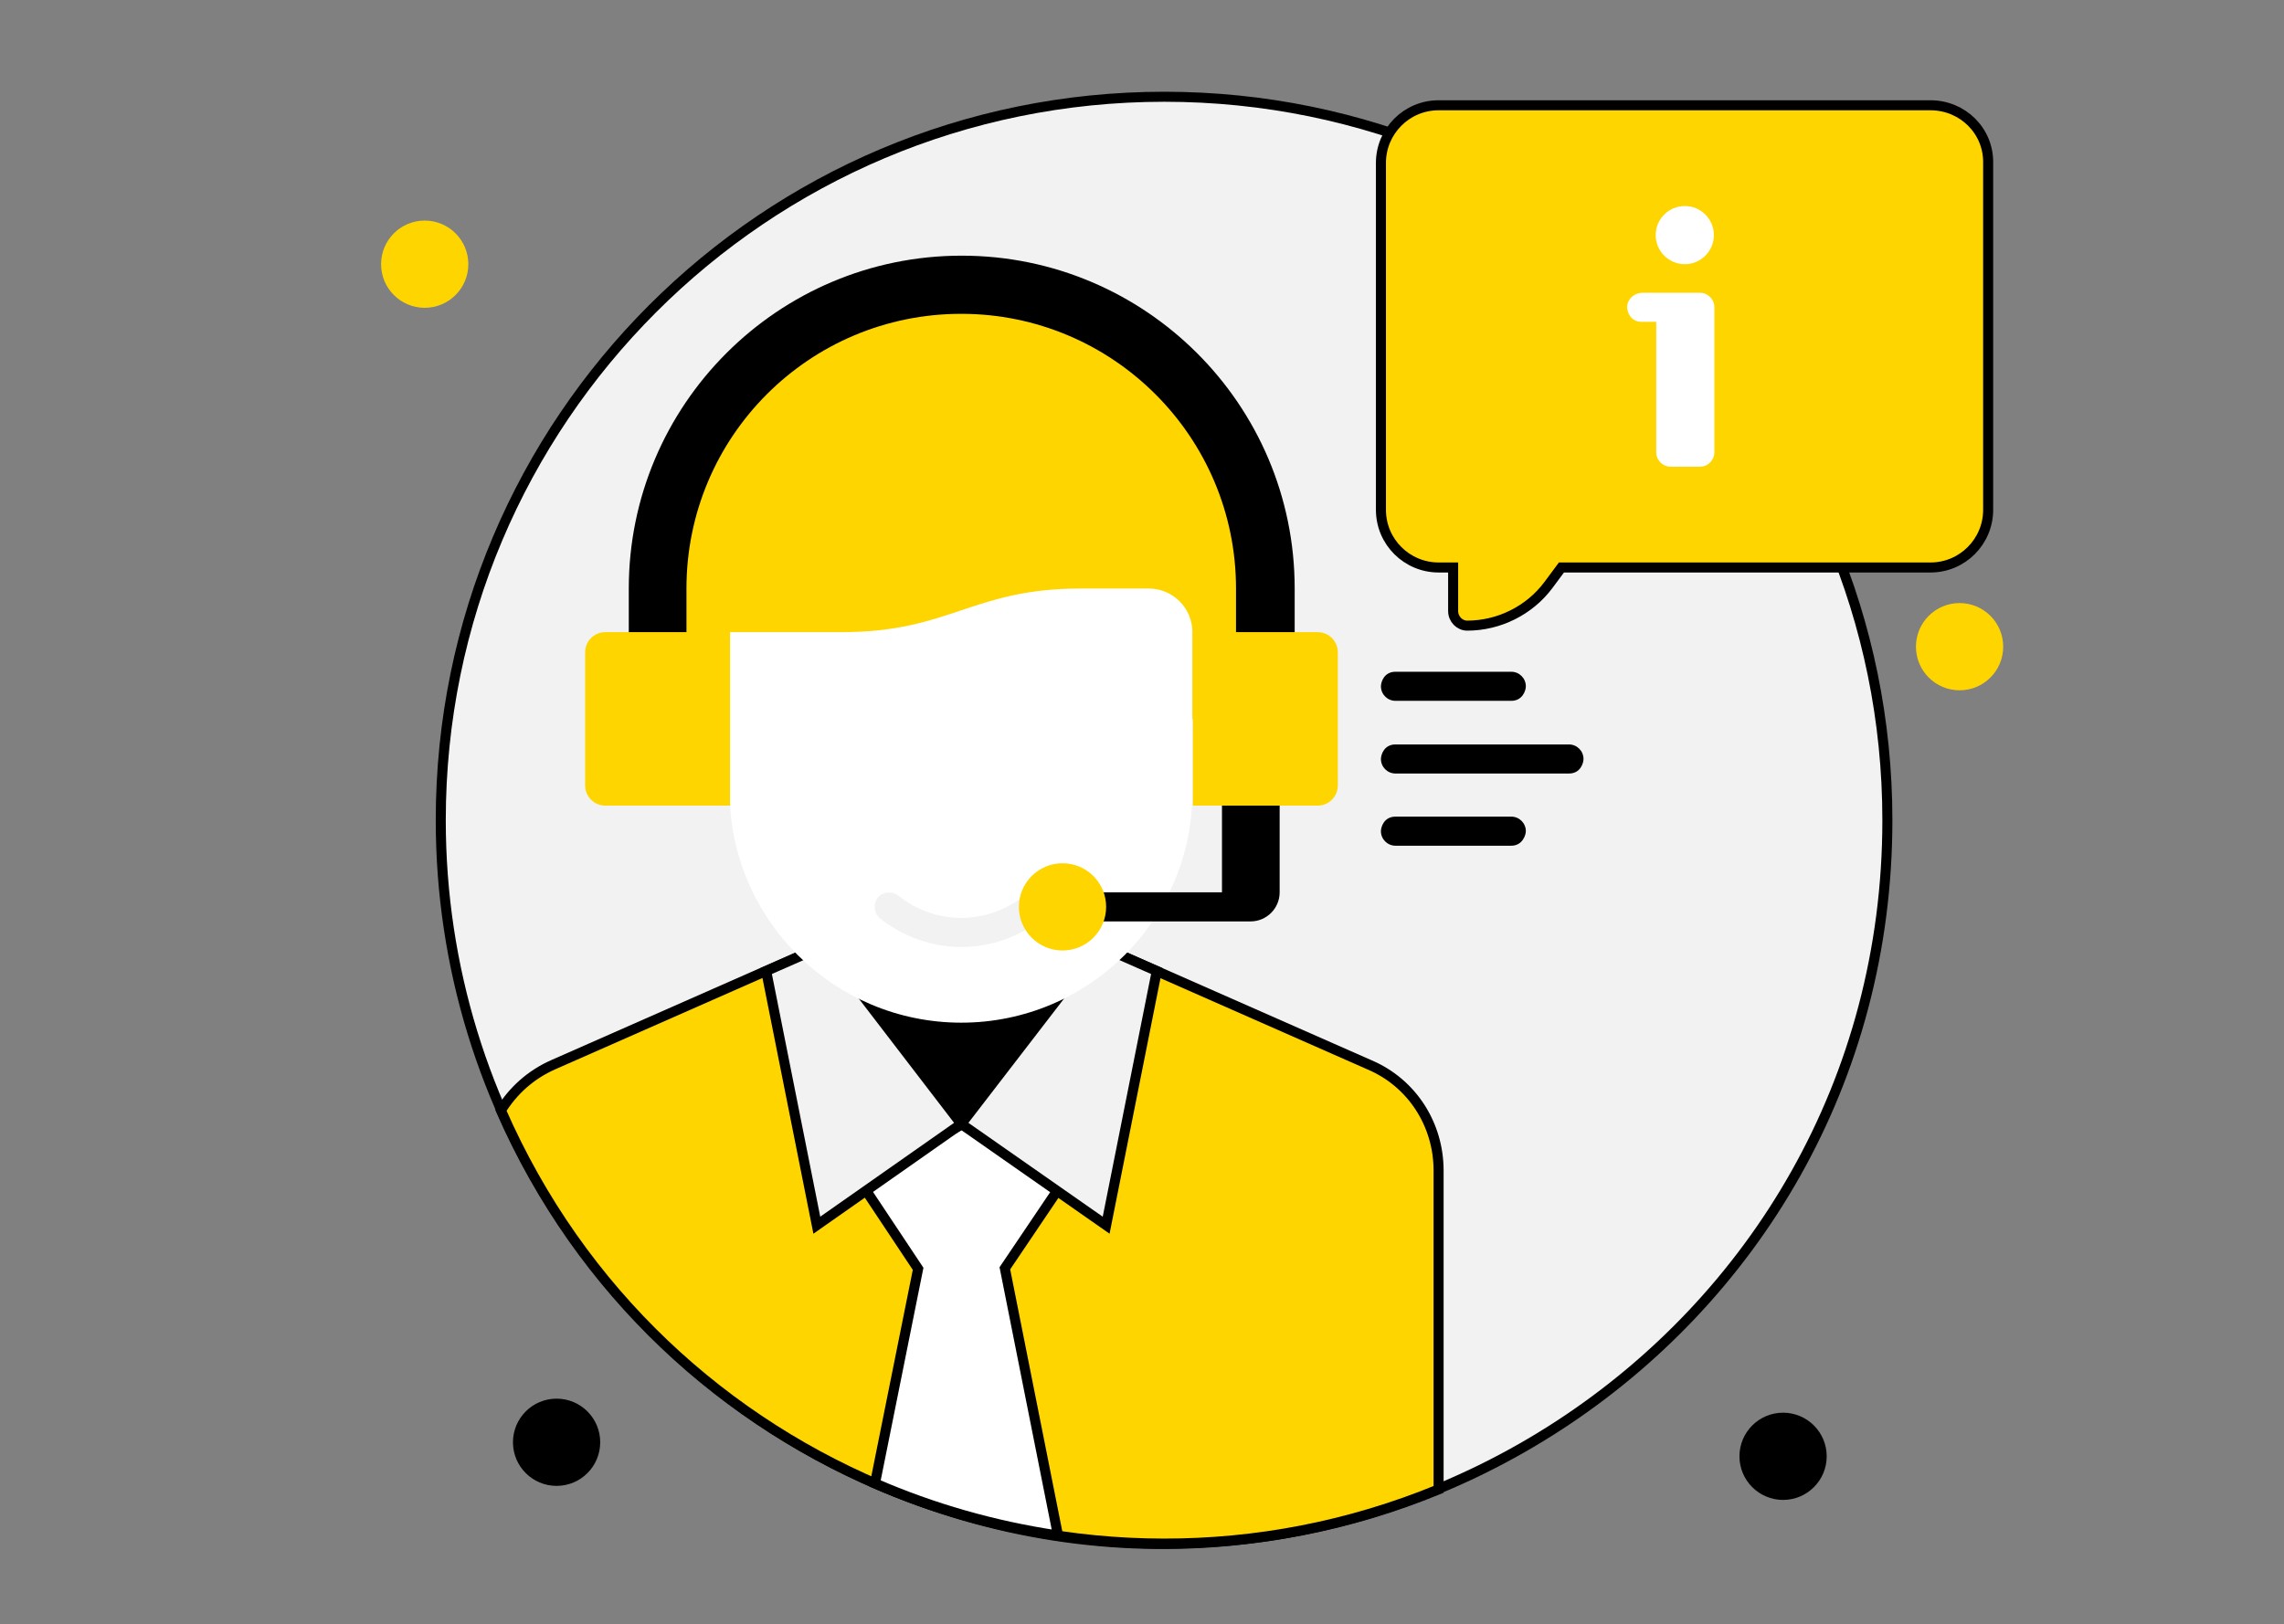 <?xml version="1.0" encoding="utf-8"?>
<!-- Generator: Adobe Illustrator 25.2.0, SVG Export Plug-In . SVG Version: 6.00 Build 0)  -->
<svg version="1.1" id="Слой_1" xmlns="http://www.w3.org/2000/svg" xmlns:xlink="http://www.w3.org/1999/xlink" x="0px" y="0px"
	 viewBox="0 0 455.5 324" style="enable-background:new 0 0 455.5 324;" xml:space="preserve">
<rect x="0" y="0" width="455.5" height="324" fill="#808080" stroke="none"/>
<style type="text/css">
	.st0{fill:#E7EFFF;}
	.st1{fill:#F2F2F2;stroke:#000000;stroke-width:2;stroke-miterlimit:10;}
	.st2{fill:#FFD500;}
	.st3{fill:#FFD500;stroke:#000000;stroke-width:2;stroke-miterlimit:10;}
	.st4{fill:#FFFFFF;}
	.st5{fill:#FFFFFF;stroke:#000000;stroke-width:2;stroke-miterlimit:10;}
	.st6{fill:#F2F2F2;}
</style>
<g>
	<circle class="st0" cx="232.1" cy="163.6" r="144.3"/>
	<path class="st1" d="M376.4,163.6c0,104.5-107.6,173.5-201.9,132.3c-51.3-22.4-86.6-73.4-86.6-132.3c0-79.7,64.6-144.3,144.3-144.3
		S376.4,83.9,376.4,163.6z"/>
	<circle class="st2" cx="84.7" cy="52.7" r="8.7"/>
	<circle class="st2" cx="390.8" cy="129" r="8.7"/>
	<circle cx="355.6" cy="290.5" r="8.7"/>
	<circle cx="111" cy="287.7" r="8.7"/>
	<path class="st3" d="M385,21h-98.1c-6.4,0-11.5,5.2-11.5,11.5v69.2c0,6.4,5.2,11.5,11.5,11.5h2.9v8.7c0,1.6,1.3,2.9,2.8,2.9
		c6.3,0,12.4-3,16.2-8.1l2.6-3.5H385c6.4,0,11.5-5.2,11.5-11.5V32.5C396.6,26.1,391.4,21,385,21z"/>
	<path class="st4" d="M324.5,61.3c0,0.8,0.6,2.9,2.9,2.9h2.9v26c0,1.6,1.3,2.9,2.9,2.9h5.8c1.6,0,2.9-1.3,2.9-2.9V61.3
		c0-1.6-1.3-2.9-2.9-2.9h-11.5C325.7,58.5,324.5,59.8,324.5,61.3z"/>
	<circle class="st4" cx="336" cy="46.9" r="5.8"/>
	<path d="M258.1,140.5H125.4v-23.1c0-36.6,29.7-66.4,66.4-66.4c36.5,0,66.4,29.6,66.4,66.4V140.5z"/>
	<path class="st3" d="M286.9,233.5v63.6c-71.4,29.4-155.2-2.9-187-75.6c2.4-3.9,5.9-7.1,10.4-9.1l58.3-25.7h46.2l58.3,25.7
		C281.6,216,286.9,224.3,286.9,233.5z"/>
	<path class="st5" d="M200.4,253l10.6,53.3c-12.8-1.9-25-5.4-36.5-10.4l8.6-42.8l-11.5-17.3l20.2-11.5l20.2,11.5L200.4,253z"/>
	<path d="M191.7,224.2c-12.7,0-23.1-10.3-23.1-23.1v-14.4h46.2v14.4C214.8,213.8,204.5,224.2,191.7,224.2z"/>
	<polygon class="st1" points="191.7,224.2 162.9,244.4 152.8,193.7 164.4,188.6 	"/>
	<polygon class="st1" points="230.7,193.7 220.6,244.4 191.7,224.2 219.1,188.6 	"/>
	<path class="st2" d="M246.6,143.4H136.9v-26c0-30.3,24.5-54.8,54.8-54.8c30.2,0,54.8,24.5,54.8,54.8V143.4z"/>
	<path class="st4" d="M191.7,204c-25.4,0-46.2-20.6-46.2-46.2v-31.7h22.3c21.8,0,26-8.7,47.7-8.7h13.6c4.8,0,8.7,3.9,8.7,8.7v31.7
		C237.9,183.3,217.2,204,191.7,204z"/>
	<g>
		<path class="st6" d="M175.5,183.2c-1.2-1-1.4-2.8-0.5-4.1c1-1.2,2.8-1.4,4.1-0.5c7.4,6,17.8,6,25.2,0c1.2-1,3.1-0.8,4.1,0.5
			c1,1.2,0.8,3.1-0.5,4.1C198.4,190.8,185.1,190.8,175.5,183.2z"/>
	</g>
	<path class="st2" d="M120.7,160.7h24.9v-34.6h-24.9c-2.2,0-4,1.8-4,4v26.6C116.7,158.9,118.5,160.7,120.7,160.7z"/>
	<path d="M243.7,157.8V178h-28.9c-1.6,0-2.9,1.3-2.9,2.9c0,0.8,0.6,2.9,2.9,2.9h34.6c3.2,0,5.8-2.6,5.8-5.8v-20.2H243.7z"/>
	<path class="st2" d="M237.9,160.7h24.9c2.2,0,4-1.8,4-4v-26.6c0-2.2-1.8-4-4-4h-24.9V160.7z"/>
	<circle class="st2" cx="211.9" cy="180.9" r="8.7"/>
	<path d="M301.4,139.8h-23.1c-1.6,0-2.9-1.3-2.9-2.9c0-0.8,0.6-2.9,2.9-2.9h23.1c1.6,0,2.9,1.3,2.9,2.9
		C304.3,137.8,303.6,139.8,301.4,139.8z"/>
	<path d="M312.9,154.3h-34.6c-1.6,0-2.9-1.3-2.9-2.9c0-0.8,0.6-2.9,2.9-2.9h34.6c1.6,0,2.9,1.3,2.9,2.9
		C315.8,152.2,315.2,154.3,312.9,154.3z"/>
	<path d="M301.4,168.7h-23.1c-1.6,0-2.9-1.3-2.9-2.9c0-0.8,0.6-2.9,2.9-2.9h23.1c1.6,0,2.9,1.3,2.9,2.9
		C304.3,166.6,303.6,168.7,301.4,168.7z"/>
</g>
</svg>
